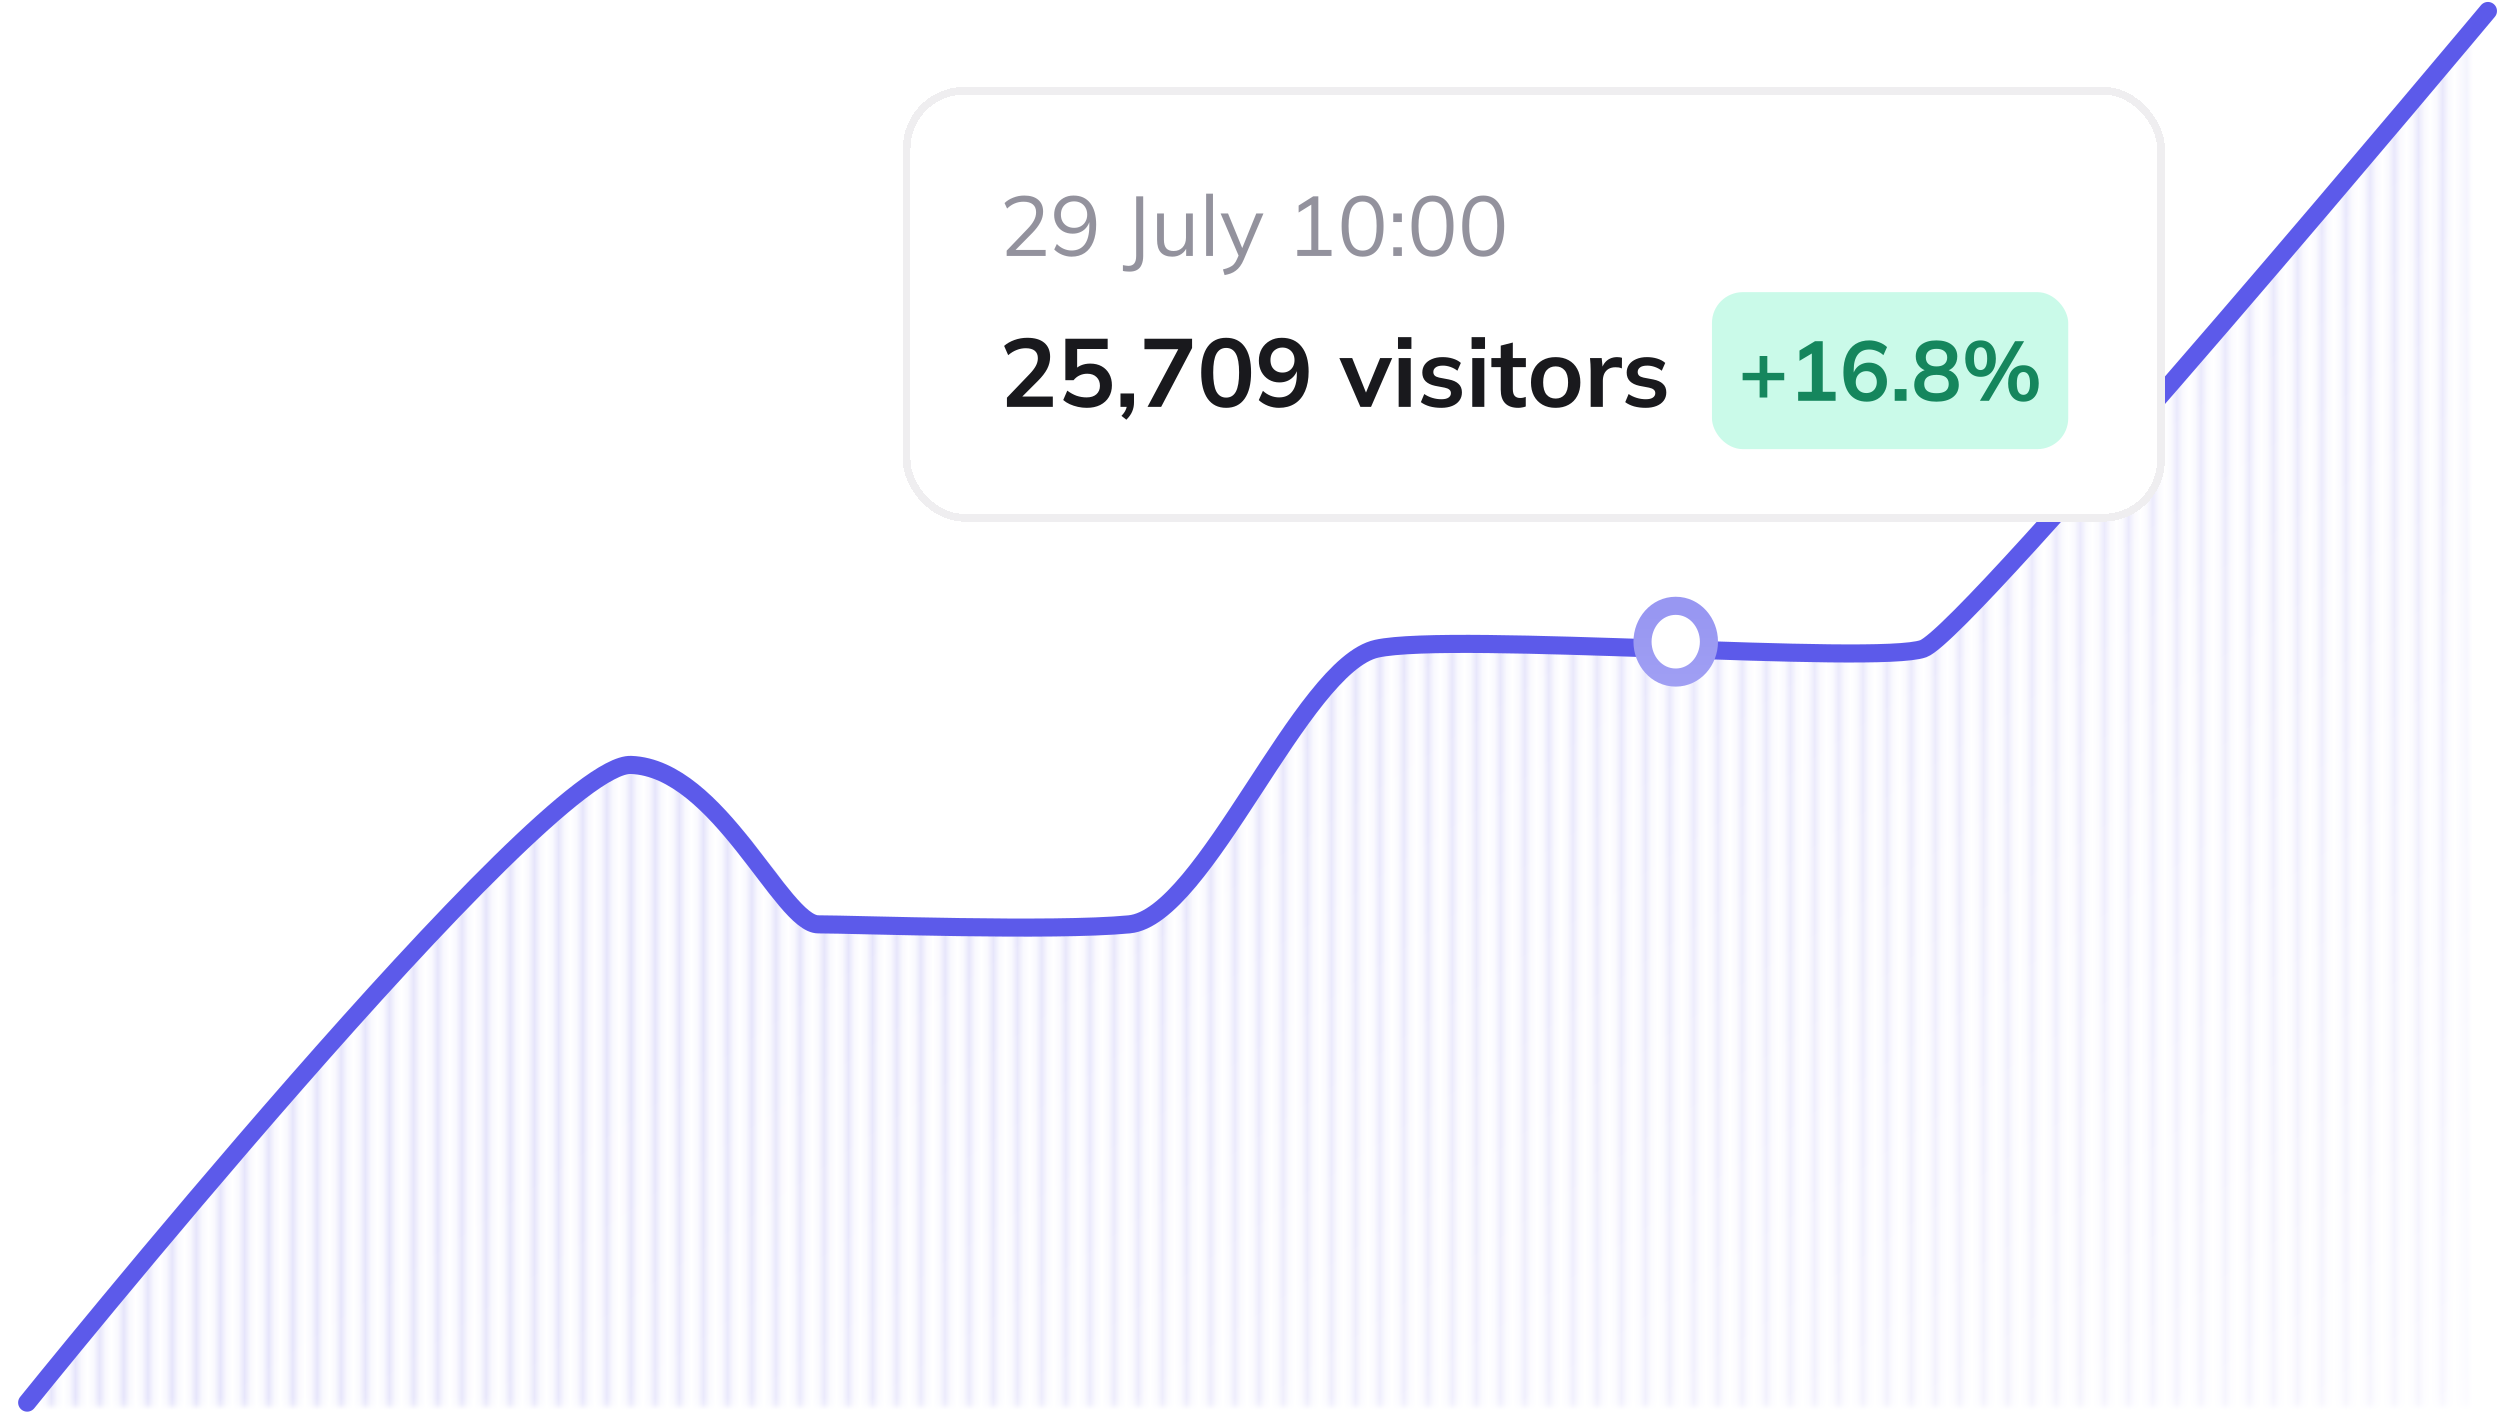 <svg width="414" height="234" viewBox="0 0 414 234" fill="none" xmlns="http://www.w3.org/2000/svg">
<mask id="mask0_12111_58215" style="mask-type:alpha" maskUnits="userSpaceOnUse" x="0" y="1" width="409" height="232">
<g clip-path="url(#clip0_12111_58215)">
<path d="M0.5 -67.678L0.5 302.322" stroke="black" stroke-width="1.5"/>
<path d="M4.5 -67.678L4.5 302.322" stroke="black" stroke-width="1.5"/>
<path d="M8.5 -67.678L8.5 302.322" stroke="black" stroke-width="1.5"/>
<path d="M12.5 -67.678L12.5 302.322" stroke="black" stroke-width="1.5"/>
<path d="M16.5 -67.678L16.5 302.322" stroke="black" stroke-width="1.5"/>
<path d="M20.5 -67.678L20.5 302.322" stroke="black" stroke-width="1.5"/>
<path d="M24.5 -67.678L24.5 302.322" stroke="black" stroke-width="1.5"/>
<path d="M28.5 -67.678L28.5 302.322" stroke="black" stroke-width="1.5"/>
<path d="M32.5 -67.678L32.5 302.322" stroke="black" stroke-width="1.5"/>
<path d="M36.5 -67.678L36.5 302.322" stroke="black" stroke-width="1.5"/>
<path d="M40.5 -67.678L40.5 302.322" stroke="black" stroke-width="1.5"/>
<path d="M44.5 -67.678L44.5 302.322" stroke="black" stroke-width="1.5"/>
<path d="M48.5 -67.678L48.5 302.322" stroke="black" stroke-width="1.5"/>
<path d="M52.5 -67.678L52.5 302.322" stroke="black" stroke-width="1.5"/>
<path d="M56.5 -67.678L56.5 302.322" stroke="black" stroke-width="1.5"/>
<path d="M60.5 -67.678L60.5 302.322" stroke="black" stroke-width="1.5"/>
<path d="M64.5 -67.678L64.5 302.322" stroke="black" stroke-width="1.5"/>
<path d="M68.5 -67.678L68.5 302.322" stroke="black" stroke-width="1.5"/>
<path d="M72.5 -67.678L72.5 302.322" stroke="black" stroke-width="1.5"/>
<path d="M76.5 -67.678L76.5 302.322" stroke="black" stroke-width="1.5"/>
<path d="M80.5 -67.678L80.5 302.322" stroke="black" stroke-width="1.5"/>
<path d="M84.5 -67.678L84.5 302.322" stroke="black" stroke-width="1.5"/>
<path d="M88.5 -67.678L88.5 302.322" stroke="black" stroke-width="1.5"/>
<path d="M92.5 -67.678L92.5 302.322" stroke="black" stroke-width="1.5"/>
<path d="M96.5 -67.678L96.5 302.322" stroke="black" stroke-width="1.5"/>
<path d="M100.5 -67.678L100.5 302.322" stroke="black" stroke-width="1.5"/>
<path d="M104.5 -67.678L104.5 302.322" stroke="black" stroke-width="1.5"/>
<path d="M108.5 -67.678L108.5 302.322" stroke="black" stroke-width="1.5"/>
<path d="M112.5 -67.678L112.5 302.322" stroke="black" stroke-width="1.5"/>
<path d="M116.5 -67.678L116.5 302.322" stroke="black" stroke-width="1.5"/>
<path d="M120.5 -67.678L120.5 302.322" stroke="black" stroke-width="1.5"/>
<path d="M124.5 -67.678L124.5 302.322" stroke="black" stroke-width="1.5"/>
<path d="M128.5 -67.678L128.5 302.322" stroke="black" stroke-width="1.5"/>
<path d="M132.5 -67.678L132.5 302.322" stroke="black" stroke-width="1.5"/>
<path d="M136.5 -67.678L136.5 302.322" stroke="black" stroke-width="1.5"/>
<path d="M140.5 -67.678L140.5 302.322" stroke="black" stroke-width="1.5"/>
<path d="M144.5 -67.678L144.5 302.322" stroke="black" stroke-width="1.5"/>
<path d="M148.5 -67.678L148.5 302.322" stroke="black" stroke-width="1.5"/>
<path d="M152.5 -67.678L152.5 302.322" stroke="black" stroke-width="1.5"/>
<path d="M156.5 -67.678L156.5 302.322" stroke="black" stroke-width="1.5"/>
<path d="M160.5 -67.678L160.5 302.322" stroke="black" stroke-width="1.5"/>
<path d="M164.5 -67.678L164.5 302.322" stroke="black" stroke-width="1.5"/>
<path d="M168.5 -67.678L168.5 302.322" stroke="black" stroke-width="1.5"/>
<path d="M172.5 -67.678L172.5 302.322" stroke="black" stroke-width="1.5"/>
<path d="M176.5 -67.678L176.5 302.322" stroke="black" stroke-width="1.5"/>
<path d="M180.5 -67.678L180.5 302.322" stroke="black" stroke-width="1.5"/>
<path d="M184.5 -67.678L184.5 302.322" stroke="black" stroke-width="1.5"/>
<path d="M188.5 -67.678L188.5 302.322" stroke="black" stroke-width="1.5"/>
<path d="M192.5 -67.678L192.5 302.322" stroke="black" stroke-width="1.5"/>
<path d="M196.5 -67.678L196.5 302.322" stroke="black" stroke-width="1.5"/>
<path d="M200.5 -67.678L200.5 302.322" stroke="black" stroke-width="1.5"/>
<path d="M204.5 -67.678L204.5 302.322" stroke="black" stroke-width="1.5"/>
<path d="M208.5 -67.678L208.5 302.322" stroke="black" stroke-width="1.5"/>
<path d="M212.5 -67.678L212.5 302.322" stroke="black" stroke-width="1.5"/>
<path d="M216.5 -67.678L216.5 302.322" stroke="black" stroke-width="1.5"/>
<path d="M220.5 -67.678L220.5 302.322" stroke="black" stroke-width="1.5"/>
<path d="M224.5 -67.678L224.5 302.322" stroke="black" stroke-width="1.5"/>
<path d="M228.5 -67.678L228.5 302.322" stroke="black" stroke-width="1.5"/>
<path d="M232.5 -67.678L232.5 302.322" stroke="black" stroke-width="1.5"/>
<path d="M236.5 -67.678L236.5 302.322" stroke="black" stroke-width="1.5"/>
<path d="M240.5 -67.678L240.5 302.322" stroke="black" stroke-width="1.5"/>
<path d="M244.5 -67.678L244.5 302.322" stroke="black" stroke-width="1.5"/>
<path d="M248.5 -67.678L248.5 302.322" stroke="black" stroke-width="1.5"/>
<path d="M252.5 -67.678L252.5 302.322" stroke="black" stroke-width="1.5"/>
<path d="M256.5 -67.678V302.322" stroke="black" stroke-width="1.5"/>
<path d="M260.5 -67.678V302.322" stroke="black" stroke-width="1.5"/>
<path d="M264.5 -67.678V302.322" stroke="black" stroke-width="1.5"/>
<path d="M268.5 -67.678V302.322" stroke="black" stroke-width="1.5"/>
<path d="M272.5 -67.678V302.322" stroke="black" stroke-width="1.5"/>
<path d="M276.5 -67.678V302.322" stroke="black" stroke-width="1.5"/>
<path d="M280.5 -67.678V302.322" stroke="black" stroke-width="1.5"/>
<path d="M284.5 -67.678V302.322" stroke="black" stroke-width="1.5"/>
<path d="M288.5 -67.678V302.322" stroke="black" stroke-width="1.5"/>
<path d="M292.5 -67.678V302.322" stroke="black" stroke-width="1.5"/>
<path d="M296.5 -67.678V302.322" stroke="black" stroke-width="1.5"/>
<path d="M300.5 -67.678V302.322" stroke="black" stroke-width="1.5"/>
<path d="M304.5 -67.678V302.322" stroke="black" stroke-width="1.5"/>
<path d="M308.5 -67.678V302.322" stroke="black" stroke-width="1.5"/>
<path d="M312.5 -67.678V302.322" stroke="black" stroke-width="1.5"/>
<path d="M316.5 -67.678V302.322" stroke="black" stroke-width="1.5"/>
<path d="M320.5 -67.678V302.322" stroke="black" stroke-width="1.5"/>
<path d="M324.5 -67.678V302.322" stroke="black" stroke-width="1.5"/>
<path d="M328.5 -67.678V302.322" stroke="black" stroke-width="1.5"/>
<path d="M332.5 -67.678V302.322" stroke="black" stroke-width="1.5"/>
<path d="M336.5 -67.678V302.322" stroke="black" stroke-width="1.5"/>
<path d="M340.5 -67.678V302.322" stroke="black" stroke-width="1.5"/>
<path d="M344.5 -67.678V302.322" stroke="black" stroke-width="1.5"/>
<path d="M348.5 -67.678V302.322" stroke="black" stroke-width="1.5"/>
<path d="M352.5 -67.678V302.322" stroke="black" stroke-width="1.5"/>
<path d="M356.5 -67.678V302.322" stroke="black" stroke-width="1.5"/>
<path d="M360.5 -67.678V302.322" stroke="black" stroke-width="1.5"/>
<path d="M364.5 -67.678V302.322" stroke="black" stroke-width="1.5"/>
<path d="M368.5 -67.678V302.322" stroke="black" stroke-width="1.5"/>
<path d="M372.5 -67.678V302.322" stroke="black" stroke-width="1.5"/>
<path d="M376.5 -67.678V302.322" stroke="black" stroke-width="1.5"/>
<path d="M380.5 -67.678V302.322" stroke="black" stroke-width="1.5"/>
<path d="M384.5 -67.678V302.322" stroke="black" stroke-width="1.5"/>
<path d="M388.5 -67.678V302.322" stroke="black" stroke-width="1.5"/>
<path d="M392.5 -67.678V302.322" stroke="black" stroke-width="1.5"/>
<path d="M396.5 -67.678V302.322" stroke="black" stroke-width="1.5"/>
<path d="M400.5 -67.678V302.322" stroke="black" stroke-width="1.5"/>
<path d="M404.5 -67.678V302.322" stroke="black" stroke-width="1.5"/>
<path d="M408.5 -67.678V302.322" stroke="black" stroke-width="1.5"/>
</g>
</mask>
<g mask="url(#mask0_12111_58215)">
<path d="M106.5 126.672C92 126.122 6.5 232.272 6.5 232.272V277.622C6.5 282.041 10.082 285.622 14.5 285.622H406C410.418 285.622 414 282.041 414 277.622V1.822C414 1.822 328 104.672 320.5 107.422C313 110.172 242.5 104.672 230 107.422C217.5 110.172 201.5 151.862 189 153.072C176.5 154.283 143.5 153.072 137.5 153.072C131.5 153.072 121 127.222 106.5 126.672Z" fill="url(#paint0_linear_12111_58215)"/>
<path d="M104.5 126.672C90 126.122 4.5 232.272 4.5 232.272V277.622C4.5 282.041 8.082 285.622 12.5 285.622H404C408.418 285.622 412 282.041 412 277.622V1.822C412 1.822 326 104.672 318.5 107.422C311 110.172 240.5 104.672 228 107.422C215.5 110.172 199.5 151.862 187 153.072C174.5 154.283 141.5 153.072 135.5 153.072C129.5 153.072 119 127.222 104.5 126.672Z" fill="url(#paint1_linear_12111_58215)"/>
</g>
<path d="M4.5 232.272C4.5 232.272 90 126.122 104.5 126.672C119 127.222 129.5 153.072 135.5 153.072C141.5 153.072 174.5 154.283 187 153.072C199.5 151.862 215.5 110.172 228 107.422C240.5 104.672 311 110.172 318.5 107.422C326 104.672 412 1.822 412 1.822" stroke="#5C5AEA" stroke-width="3" stroke-linecap="round"/>
<path d="M277.5 100.322C280.681 100.322 283 103.133 283 106.263C283 109.392 280.681 112.204 277.5 112.204C274.319 112.204 272 109.392 272 106.263C272 103.133 274.319 100.322 277.5 100.322Z" fill="white" stroke="url(#paint2_linear_12111_58215)" stroke-width="3"/>
<g filter="url(#filter0_d_12111_58215)">
<rect x="149.5" y="11.822" width="209" height="72" rx="10.222" fill="white" shape-rendering="crispEdges"/>
<rect x="150.139" y="12.461" width="207.722" height="70.722" rx="9.583" stroke="#EFEEF0" stroke-width="1.278" shape-rendering="crispEdges"/>
<path d="M166.704 39.822V38.954L170.204 35.3C170.661 34.824 171.002 34.372 171.226 33.942C171.459 33.504 171.576 33.051 171.576 32.584C171.576 32.015 171.399 31.586 171.044 31.296C170.689 30.998 170.176 30.848 169.504 30.848C168.981 30.848 168.496 30.942 168.048 31.128C167.609 31.306 167.185 31.59 166.774 31.982L166.354 31.072C166.727 30.699 167.203 30.4 167.782 30.176C168.361 29.943 168.972 29.826 169.616 29.826C170.615 29.826 171.385 30.06 171.926 30.526C172.467 30.984 172.738 31.637 172.738 32.486C172.738 33.112 172.584 33.709 172.276 34.278C171.977 34.838 171.539 35.417 170.96 36.014L167.866 39.15V38.828H173.158V39.822H166.704ZM177.437 39.948C176.923 39.948 176.405 39.841 175.883 39.626C175.36 39.402 174.926 39.113 174.581 38.758L175.015 37.848C175.369 38.212 175.757 38.483 176.177 38.66C176.597 38.838 177.021 38.926 177.451 38.926C178.393 38.926 179.117 38.59 179.621 37.918C180.134 37.237 180.391 36.22 180.391 34.866V33.564H180.531C180.475 34.087 180.311 34.544 180.041 34.936C179.779 35.328 179.439 35.627 179.019 35.832C178.608 36.038 178.146 36.14 177.633 36.14C177.035 36.14 176.503 36.01 176.037 35.748C175.579 35.487 175.22 35.118 174.959 34.642C174.697 34.166 174.567 33.63 174.567 33.032C174.567 32.407 174.702 31.856 174.973 31.38C175.253 30.895 175.631 30.517 176.107 30.246C176.592 29.966 177.147 29.826 177.773 29.826C178.977 29.826 179.901 30.246 180.545 31.086C181.198 31.926 181.525 33.112 181.525 34.642C181.525 35.772 181.361 36.733 181.035 37.526C180.708 38.32 180.241 38.922 179.635 39.332C179.028 39.743 178.295 39.948 177.437 39.948ZM177.871 35.174C178.3 35.174 178.678 35.081 179.005 34.894C179.331 34.708 179.583 34.451 179.761 34.124C179.947 33.798 180.041 33.42 180.041 32.99C180.041 32.552 179.947 32.169 179.761 31.842C179.583 31.516 179.331 31.259 179.005 31.072C178.678 30.886 178.3 30.792 177.871 30.792C177.441 30.792 177.059 30.886 176.723 31.072C176.396 31.259 176.139 31.516 175.953 31.842C175.775 32.169 175.687 32.552 175.687 32.99C175.687 33.42 175.775 33.798 175.953 34.124C176.139 34.451 176.396 34.708 176.723 34.894C177.059 35.081 177.441 35.174 177.871 35.174ZM187.045 42.426C186.896 42.426 186.723 42.417 186.527 42.398C186.341 42.389 186.149 42.361 185.953 42.314V41.348C186.131 41.386 186.294 41.414 186.443 41.432C186.602 41.46 186.742 41.474 186.863 41.474C187.293 41.474 187.615 41.339 187.829 41.068C188.044 40.807 188.151 40.387 188.151 39.808V29.952H189.313V39.822C189.313 40.382 189.229 40.858 189.061 41.25C188.903 41.642 188.655 41.936 188.319 42.132C187.993 42.328 187.568 42.426 187.045 42.426ZM194.131 39.948C193.3 39.948 192.67 39.72 192.241 39.262C191.821 38.805 191.611 38.105 191.611 37.162V32.794H192.745V37.134C192.745 37.778 192.876 38.254 193.137 38.562C193.398 38.861 193.804 39.01 194.355 39.01C194.971 39.01 195.466 38.81 195.839 38.408C196.212 38.007 196.399 37.47 196.399 36.798V32.794H197.533V39.822H196.427V38.24H196.609C196.413 38.782 196.096 39.202 195.657 39.5C195.228 39.799 194.719 39.948 194.131 39.948ZM199.733 39.822V29.518H200.867V39.822H199.733ZM202.789 43L202.523 42.062C202.962 41.96 203.326 41.838 203.615 41.698C203.914 41.568 204.161 41.39 204.357 41.166C204.553 40.942 204.721 40.662 204.861 40.326L205.225 39.5L205.197 39.976L202.131 32.794H203.363L205.897 38.968H205.533L208.039 32.794H209.229L205.981 40.41C205.794 40.858 205.589 41.232 205.365 41.53C205.141 41.838 204.898 42.086 204.637 42.272C204.385 42.468 204.105 42.622 203.797 42.734C203.489 42.846 203.153 42.935 202.789 43ZM214.829 39.822V38.828H217.153V30.946H217.769L215.053 32.64V31.478L217.475 29.952H218.315V38.828H220.499V39.822H214.829ZM225.645 39.948C224.525 39.948 223.667 39.514 223.069 38.646C222.472 37.778 222.173 36.523 222.173 34.88C222.173 33.228 222.472 31.973 223.069 31.114C223.667 30.256 224.525 29.826 225.645 29.826C226.775 29.826 227.633 30.256 228.221 31.114C228.819 31.973 229.117 33.224 229.117 34.866C229.117 36.518 228.819 37.778 228.221 38.646C227.624 39.514 226.765 39.948 225.645 39.948ZM225.645 38.94C226.429 38.94 227.013 38.609 227.395 37.946C227.778 37.284 227.969 36.257 227.969 34.866C227.969 33.466 227.778 32.444 227.395 31.8C227.013 31.147 226.429 30.82 225.645 30.82C224.871 30.82 224.287 31.147 223.895 31.8C223.513 32.454 223.321 33.476 223.321 34.866C223.321 36.257 223.513 37.284 223.895 37.946C224.287 38.609 224.871 38.94 225.645 38.94ZM230.722 34.222V32.794H232.15V34.222H230.722ZM230.722 39.822V38.394H232.15V39.822H230.722ZM237.225 39.948C236.105 39.948 235.247 39.514 234.649 38.646C234.052 37.778 233.753 36.523 233.753 34.88C233.753 33.228 234.052 31.973 234.649 31.114C235.247 30.256 236.105 29.826 237.225 29.826C238.355 29.826 239.213 30.256 239.801 31.114C240.399 31.973 240.697 33.224 240.697 34.866C240.697 36.518 240.399 37.778 239.801 38.646C239.204 39.514 238.345 39.948 237.225 39.948ZM237.225 38.94C238.009 38.94 238.593 38.609 238.975 37.946C239.358 37.284 239.549 36.257 239.549 34.866C239.549 33.466 239.358 32.444 238.975 31.8C238.593 31.147 238.009 30.82 237.225 30.82C236.451 30.82 235.867 31.147 235.475 31.8C235.093 32.454 234.901 33.476 234.901 34.866C234.901 36.257 235.093 37.284 235.475 37.946C235.867 38.609 236.451 38.94 237.225 38.94ZM245.62 39.948C244.5 39.948 243.641 39.514 243.044 38.646C242.447 37.778 242.148 36.523 242.148 34.88C242.148 33.228 242.447 31.973 243.044 31.114C243.641 30.256 244.5 29.826 245.62 29.826C246.749 29.826 247.608 30.256 248.196 31.114C248.793 31.973 249.092 33.224 249.092 34.866C249.092 36.518 248.793 37.778 248.196 38.646C247.599 39.514 246.74 39.948 245.62 39.948ZM245.62 38.94C246.404 38.94 246.987 38.609 247.37 37.946C247.753 37.284 247.944 36.257 247.944 34.866C247.944 33.466 247.753 32.444 247.37 31.8C246.987 31.147 246.404 30.82 245.62 30.82C244.845 30.82 244.262 31.147 243.87 31.8C243.487 32.454 243.296 33.476 243.296 34.866C243.296 36.257 243.487 37.284 243.87 37.946C244.262 38.609 244.845 38.94 245.62 38.94Z" fill="#93929D"/>
<path d="M166.748 64.822V63.302L170.492 59.398C170.961 58.908 171.308 58.454 171.532 58.038C171.756 57.622 171.868 57.196 171.868 56.758C171.868 56.214 171.697 55.804 171.356 55.526C171.015 55.249 170.519 55.11 169.868 55.11C169.345 55.11 168.844 55.206 168.364 55.398C167.884 55.58 167.415 55.868 166.956 56.262L166.284 54.726C166.743 54.321 167.308 53.996 167.98 53.75C168.663 53.505 169.377 53.382 170.124 53.382C171.34 53.382 172.273 53.654 172.924 54.198C173.575 54.742 173.9 55.521 173.9 56.534C173.9 57.238 173.735 57.91 173.404 58.55C173.073 59.18 172.561 59.841 171.868 60.534L168.748 63.654V63.11H174.348V64.822H166.748ZM179.974 64.982C179.483 64.982 178.992 64.929 178.502 64.822C178.022 64.716 177.568 64.566 177.142 64.374C176.726 64.182 176.368 63.953 176.07 63.686L176.742 62.134C177.243 62.508 177.755 62.79 178.278 62.982C178.811 63.164 179.366 63.254 179.942 63.254C180.635 63.254 181.174 63.084 181.558 62.742C181.952 62.39 182.15 61.921 182.15 61.334C182.15 60.737 181.963 60.257 181.59 59.894C181.216 59.521 180.704 59.334 180.054 59.334C179.595 59.334 179.174 59.425 178.79 59.606C178.416 59.777 178.08 60.044 177.782 60.406H176.422V53.542H183.43V55.238H178.374V58.822H177.878C178.155 58.449 178.523 58.161 178.982 57.958C179.451 57.756 179.974 57.654 180.55 57.654C181.275 57.654 181.904 57.804 182.438 58.102C182.971 58.401 183.387 58.822 183.686 59.366C183.984 59.9 184.134 60.529 184.134 61.254C184.134 61.99 183.963 62.641 183.622 63.206C183.291 63.761 182.811 64.198 182.182 64.518C181.563 64.828 180.827 64.982 179.974 64.982ZM186.528 66.95L185.712 66.31C186.053 65.958 186.288 65.628 186.416 65.318C186.554 65.02 186.624 64.7 186.624 64.358L187.056 64.822H185.552V62.598H187.792V64.07C187.792 64.614 187.696 65.11 187.504 65.558C187.322 66.017 186.997 66.481 186.528 66.95ZM190.032 64.822L195.504 54.55V55.27H189.52V53.542H197.408V55.078L192.288 64.822H190.032ZM203.05 64.982C201.727 64.982 200.709 64.481 199.994 63.478C199.279 62.465 198.922 61.025 198.922 59.158C198.922 57.27 199.279 55.836 199.994 54.854C200.709 53.873 201.727 53.382 203.05 53.382C204.383 53.382 205.402 53.873 206.106 54.854C206.821 55.836 207.178 57.265 207.178 59.142C207.178 61.02 206.821 62.465 206.106 63.478C205.402 64.481 204.383 64.982 203.05 64.982ZM203.05 63.286C203.775 63.286 204.314 62.956 204.666 62.294C205.018 61.622 205.194 60.572 205.194 59.142C205.194 57.713 205.018 56.678 204.666 56.038C204.314 55.388 203.775 55.062 203.05 55.062C202.335 55.062 201.797 55.388 201.434 56.038C201.082 56.678 200.906 57.713 200.906 59.142C200.906 60.572 201.082 61.622 201.434 62.294C201.797 62.956 202.335 63.286 203.05 63.286ZM211.796 64.982C211.188 64.982 210.585 64.87 209.988 64.646C209.39 64.412 208.878 64.097 208.452 63.702L209.14 62.166C209.534 62.529 209.961 62.801 210.42 62.982C210.878 63.164 211.342 63.254 211.812 63.254C212.761 63.254 213.486 62.929 213.988 62.278C214.5 61.628 214.756 60.657 214.756 59.366V58.166H214.948C214.873 58.7 214.692 59.164 214.404 59.558C214.116 59.953 213.753 60.257 213.316 60.47C212.889 60.673 212.409 60.774 211.876 60.774C211.225 60.774 210.638 60.62 210.116 60.31C209.604 60.001 209.198 59.574 208.9 59.03C208.612 58.476 208.468 57.852 208.468 57.158C208.468 56.422 208.628 55.772 208.948 55.206C209.278 54.641 209.726 54.198 210.292 53.878C210.857 53.548 211.508 53.382 212.244 53.382C213.673 53.382 214.772 53.873 215.54 54.854C216.318 55.825 216.708 57.201 216.708 58.982C216.708 60.252 216.51 61.334 216.116 62.23C215.732 63.126 215.172 63.809 214.436 64.278C213.7 64.748 212.82 64.982 211.796 64.982ZM212.372 59.142C212.766 59.142 213.113 59.057 213.412 58.886C213.71 58.716 213.945 58.476 214.116 58.166C214.286 57.846 214.372 57.484 214.372 57.078C214.372 56.662 214.286 56.3 214.116 55.99C213.945 55.681 213.71 55.441 213.412 55.27C213.113 55.089 212.766 54.998 212.372 54.998C211.977 54.998 211.63 55.089 211.332 55.27C211.033 55.441 210.798 55.681 210.628 55.99C210.468 56.3 210.388 56.662 210.388 57.078C210.388 57.484 210.468 57.846 210.628 58.166C210.798 58.476 211.033 58.716 211.332 58.886C211.63 59.057 211.977 59.142 212.372 59.142ZM225.284 64.822L221.796 56.742H223.924L226.452 63.062H225.956L228.548 56.742H230.548L227.044 64.822H225.284ZM231.619 64.822V56.742H233.619V64.822H231.619ZM231.507 55.222V53.27H233.731V55.222H231.507ZM238.671 64.982C237.978 64.982 237.338 64.902 236.751 64.742C236.175 64.572 235.69 64.337 235.295 64.038L235.855 62.694C236.26 62.972 236.708 63.185 237.199 63.334C237.69 63.484 238.186 63.558 238.687 63.558C239.22 63.558 239.615 63.468 239.871 63.286C240.138 63.105 240.271 62.86 240.271 62.55C240.271 62.305 240.186 62.113 240.015 61.974C239.855 61.825 239.594 61.713 239.231 61.638L237.631 61.334C236.948 61.185 236.426 60.929 236.063 60.566C235.711 60.204 235.535 59.729 235.535 59.142C235.535 58.641 235.668 58.198 235.935 57.814C236.212 57.43 236.602 57.132 237.103 56.918C237.615 56.694 238.212 56.582 238.895 56.582C239.492 56.582 240.052 56.662 240.575 56.822C241.108 56.982 241.556 57.222 241.919 57.542L241.343 58.838C241.012 58.572 240.634 58.364 240.207 58.214C239.78 58.065 239.364 57.99 238.959 57.99C238.404 57.99 237.999 58.092 237.743 58.294C237.487 58.486 237.359 58.737 237.359 59.046C237.359 59.281 237.434 59.478 237.583 59.638C237.743 59.788 237.988 59.9 238.319 59.974L239.919 60.278C240.634 60.417 241.172 60.662 241.535 61.014C241.908 61.356 242.095 61.825 242.095 62.422C242.095 62.956 241.951 63.414 241.663 63.798C241.375 64.182 240.975 64.476 240.463 64.678C239.951 64.881 239.354 64.982 238.671 64.982ZM243.807 64.822V56.742H245.807V64.822H243.807ZM243.695 55.222V53.27H245.919V55.222H243.695ZM251.435 64.982C250.475 64.982 249.749 64.732 249.259 64.23C248.768 63.729 248.523 62.977 248.523 61.974V58.246H246.971V56.742H248.523V54.678L250.523 54.166V56.742H252.683V58.246H250.523V61.846C250.523 62.401 250.629 62.79 250.843 63.014C251.056 63.238 251.349 63.35 251.723 63.35C251.925 63.35 252.096 63.334 252.235 63.302C252.384 63.27 252.528 63.228 252.667 63.174V64.758C252.485 64.833 252.283 64.886 252.059 64.918C251.845 64.961 251.637 64.982 251.435 64.982ZM257.611 64.982C256.779 64.982 256.059 64.812 255.451 64.47C254.843 64.129 254.368 63.644 254.027 63.014C253.696 62.385 253.531 61.638 253.531 60.774C253.531 59.91 253.696 59.169 254.027 58.55C254.368 57.921 254.843 57.436 255.451 57.094C256.059 56.753 256.779 56.582 257.611 56.582C258.443 56.582 259.163 56.753 259.771 57.094C260.39 57.436 260.864 57.921 261.195 58.55C261.536 59.169 261.707 59.91 261.707 60.774C261.707 61.638 261.536 62.385 261.195 63.014C260.864 63.644 260.39 64.129 259.771 64.47C259.163 64.812 258.443 64.982 257.611 64.982ZM257.611 63.446C258.24 63.446 258.742 63.228 259.115 62.79C259.488 62.342 259.675 61.67 259.675 60.774C259.675 59.878 259.488 59.212 259.115 58.774C258.742 58.337 258.24 58.118 257.611 58.118C256.982 58.118 256.48 58.337 256.107 58.774C255.734 59.212 255.547 59.878 255.547 60.774C255.547 61.67 255.734 62.342 256.107 62.79C256.48 63.228 256.982 63.446 257.611 63.446ZM263.416 64.822V58.806C263.416 58.465 263.405 58.118 263.384 57.766C263.373 57.414 263.346 57.073 263.304 56.742H265.24L265.464 58.95H265.144C265.25 58.417 265.426 57.974 265.672 57.622C265.928 57.27 266.237 57.009 266.6 56.838C266.962 56.668 267.357 56.582 267.784 56.582C267.976 56.582 268.13 56.593 268.248 56.614C268.365 56.625 268.482 56.652 268.6 56.694L268.584 58.454C268.381 58.369 268.205 58.316 268.056 58.294C267.917 58.273 267.741 58.262 267.528 58.262C267.069 58.262 266.68 58.358 266.36 58.55C266.05 58.742 265.816 59.009 265.656 59.35C265.506 59.692 265.432 60.081 265.432 60.518V64.822H263.416ZM272.515 64.982C271.822 64.982 271.182 64.902 270.595 64.742C270.019 64.572 269.534 64.337 269.139 64.038L269.699 62.694C270.104 62.972 270.552 63.185 271.043 63.334C271.534 63.484 272.03 63.558 272.531 63.558C273.064 63.558 273.459 63.468 273.715 63.286C273.982 63.105 274.115 62.86 274.115 62.55C274.115 62.305 274.03 62.113 273.859 61.974C273.699 61.825 273.438 61.713 273.075 61.638L271.475 61.334C270.792 61.185 270.27 60.929 269.907 60.566C269.555 60.204 269.379 59.729 269.379 59.142C269.379 58.641 269.512 58.198 269.779 57.814C270.056 57.43 270.446 57.132 270.947 56.918C271.459 56.694 272.056 56.582 272.739 56.582C273.336 56.582 273.896 56.662 274.419 56.822C274.952 56.982 275.4 57.222 275.763 57.542L275.187 58.838C274.856 58.572 274.478 58.364 274.051 58.214C273.624 58.065 273.208 57.99 272.803 57.99C272.248 57.99 271.843 58.092 271.587 58.294C271.331 58.486 271.203 58.737 271.203 59.046C271.203 59.281 271.278 59.478 271.427 59.638C271.587 59.788 271.832 59.9 272.163 59.974L273.763 60.278C274.478 60.417 275.016 60.662 275.379 61.014C275.752 61.356 275.939 61.825 275.939 62.422C275.939 62.956 275.795 63.414 275.507 63.798C275.219 64.182 274.819 64.476 274.307 64.678C273.795 64.881 273.198 64.982 272.515 64.982Z" fill="#19191D"/>
<rect x="283.5" y="45.822" width="59" height="26" rx="5.111" fill="#CAFAE9"/>
<path d="M291.393 63.276V60.42H288.579V59.188H291.393V56.402H292.667V59.188H295.467V60.42H292.667V63.276H291.393ZM297.772 63.822V62.324H300.04V55.464H300.908L297.996 57.2V55.492L300.558 53.952H301.846V62.324H303.974V63.822H297.772ZM309.162 63.962C307.921 63.962 306.96 63.533 306.278 62.674C305.606 61.816 305.27 60.612 305.27 59.062C305.27 57.942 305.443 56.995 305.788 56.22C306.134 55.436 306.624 54.839 307.258 54.428C307.902 54.018 308.672 53.812 309.568 53.812C310.1 53.812 310.628 53.91 311.15 54.106C311.673 54.293 312.121 54.564 312.494 54.918L311.892 56.262C311.547 55.945 311.174 55.712 310.772 55.562C310.371 55.404 309.965 55.324 309.554 55.324C308.714 55.324 308.075 55.609 307.636 56.178C307.198 56.748 306.978 57.597 306.978 58.726V59.776H306.81C306.885 59.3 307.044 58.894 307.286 58.558C307.529 58.213 307.842 57.952 308.224 57.774C308.607 57.588 309.032 57.494 309.498 57.494C310.077 57.494 310.59 57.63 311.038 57.9C311.486 58.171 311.836 58.544 312.088 59.02C312.35 59.496 312.48 60.042 312.48 60.658C312.48 61.293 312.336 61.862 312.046 62.366C311.766 62.861 311.379 63.253 310.884 63.542C310.39 63.822 309.816 63.962 309.162 63.962ZM309.064 62.534C309.41 62.534 309.713 62.46 309.974 62.31C310.236 62.161 310.436 61.951 310.576 61.68C310.726 61.4 310.8 61.083 310.8 60.728C310.8 60.364 310.726 60.047 310.576 59.776C310.436 59.506 310.236 59.296 309.974 59.146C309.713 58.988 309.41 58.908 309.064 58.908C308.719 58.908 308.416 58.988 308.154 59.146C307.893 59.296 307.688 59.506 307.538 59.776C307.389 60.047 307.314 60.364 307.314 60.728C307.314 61.083 307.389 61.4 307.538 61.68C307.688 61.951 307.893 62.161 308.154 62.31C308.416 62.46 308.719 62.534 309.064 62.534ZM313.763 63.822V61.876H315.723V63.822H313.763ZM320.679 63.962C319.522 63.962 318.617 63.715 317.963 63.22C317.319 62.726 316.997 62.04 316.997 61.162C316.997 60.472 317.207 59.898 317.627 59.44C318.047 58.983 318.593 58.712 319.265 58.628V58.922C318.659 58.792 318.169 58.507 317.795 58.068C317.431 57.63 317.249 57.098 317.249 56.472C317.249 55.642 317.553 54.993 318.159 54.526C318.775 54.05 319.615 53.812 320.679 53.812C321.753 53.812 322.593 54.05 323.199 54.526C323.815 54.993 324.123 55.642 324.123 56.472C324.123 57.098 323.946 57.634 323.591 58.082C323.246 58.53 322.775 58.806 322.177 58.908V58.628C322.84 58.722 323.372 58.997 323.773 59.454C324.175 59.902 324.375 60.472 324.375 61.162C324.375 62.04 324.049 62.726 323.395 63.22C322.751 63.715 321.846 63.962 320.679 63.962ZM320.679 62.562C321.361 62.562 321.869 62.436 322.205 62.184C322.541 61.923 322.709 61.54 322.709 61.036C322.709 60.532 322.541 60.154 322.205 59.902C321.869 59.65 321.361 59.524 320.679 59.524C320.007 59.524 319.499 59.65 319.153 59.902C318.817 60.154 318.649 60.532 318.649 61.036C318.649 61.54 318.817 61.923 319.153 62.184C319.499 62.436 320.007 62.562 320.679 62.562ZM320.679 58.124C321.258 58.124 321.697 57.994 321.995 57.732C322.303 57.471 322.457 57.112 322.457 56.654C322.457 56.206 322.303 55.856 321.995 55.604C321.697 55.343 321.258 55.212 320.679 55.212C320.11 55.212 319.671 55.343 319.363 55.604C319.065 55.856 318.915 56.206 318.915 56.654C318.915 57.112 319.065 57.471 319.363 57.732C319.671 57.994 320.11 58.124 320.679 58.124ZM329.368 63.822H327.87L333.694 53.952H335.192L329.368 63.822ZM327.982 59.846C327.189 59.846 326.568 59.576 326.12 59.034C325.672 58.493 325.448 57.756 325.448 56.822C325.448 55.88 325.672 55.142 326.12 54.61C326.577 54.078 327.198 53.812 327.982 53.812C328.775 53.812 329.396 54.083 329.844 54.624C330.292 55.166 330.516 55.898 330.516 56.822C330.516 57.756 330.292 58.493 329.844 59.034C329.396 59.576 328.775 59.846 327.982 59.846ZM327.982 58.726C328.327 58.726 328.593 58.572 328.78 58.264C328.976 57.956 329.074 57.476 329.074 56.822C329.074 56.16 328.976 55.684 328.78 55.394C328.593 55.096 328.327 54.946 327.982 54.946C327.637 54.946 327.366 55.091 327.17 55.38C326.983 55.67 326.89 56.15 326.89 56.822C326.89 57.494 326.983 57.98 327.17 58.278C327.366 58.577 327.637 58.726 327.982 58.726ZM335.08 63.962C334.287 63.962 333.666 63.692 333.218 63.15C332.77 62.6 332.546 61.858 332.546 60.924C332.546 59.982 332.77 59.249 333.218 58.726C333.675 58.194 334.296 57.928 335.08 57.928C335.873 57.928 336.494 58.199 336.942 58.74C337.39 59.272 337.614 60 337.614 60.924C337.614 61.858 337.39 62.6 336.942 63.15C336.494 63.692 335.873 63.962 335.08 63.962ZM335.08 62.828C335.425 62.828 335.691 62.679 335.878 62.38C336.074 62.072 336.172 61.587 336.172 60.924C336.172 60.262 336.074 59.786 335.878 59.496C335.691 59.198 335.425 59.048 335.08 59.048C334.735 59.048 334.464 59.198 334.268 59.496C334.081 59.786 333.988 60.262 333.988 60.924C333.988 61.596 334.081 62.082 334.268 62.38C334.464 62.679 334.735 62.828 335.08 62.828Z" fill="#15865D"/>
</g>
<defs>
<filter id="filter0_d_12111_58215" x="144.389" y="9.267" width="219.222" height="82.222" filterUnits="userSpaceOnUse" color-interpolation-filters="sRGB">
<feFlood flood-opacity="0" result="BackgroundImageFix"/>
<feColorMatrix in="SourceAlpha" type="matrix" values="0 0 0 0 0 0 0 0 0 0 0 0 0 0 0 0 0 0 127 0" result="hardAlpha"/>
<feOffset dy="2.556"/>
<feGaussianBlur stdDeviation="2.556"/>
<feComposite in2="hardAlpha" operator="out"/>
<feColorMatrix type="matrix" values="0 0 0 0 0 0 0 0 0 0 0 0 0 0 0 0 0 0 0.04 0"/>
<feBlend mode="normal" in2="BackgroundImageFix" result="effect1_dropShadow_12111_58215"/>
<feBlend mode="normal" in="SourceGraphic" in2="effect1_dropShadow_12111_58215" result="shape"/>
</filter>
<linearGradient id="paint0_linear_12111_58215" x1="264.5" y1="70.572" x2="428.571" y2="311.196" gradientUnits="userSpaceOnUse">
<stop stop-color="#E6E5FB"/>
<stop offset="1" stop-color="#FEFDFF"/>
</linearGradient>
<linearGradient id="paint1_linear_12111_58215" x1="262.5" y1="70.572" x2="426.571" y2="311.196" gradientUnits="userSpaceOnUse">
<stop stop-color="#E6E5FB"/>
<stop offset="1" stop-color="#FEFDFF"/>
</linearGradient>
<linearGradient id="paint2_linear_12111_58215" x1="277.5" y1="101.822" x2="277.5" y2="232.822" gradientUnits="userSpaceOnUse">
<stop stop-color="#9897F2"/>
<stop offset="1" stop-color="#EFEEFC"/>
</linearGradient>
<clipPath id="clip0_12111_58215">
<rect width="408" height="231" fill="white" transform="translate(0.5 1.822)"/>
</clipPath>
</defs>
</svg>
